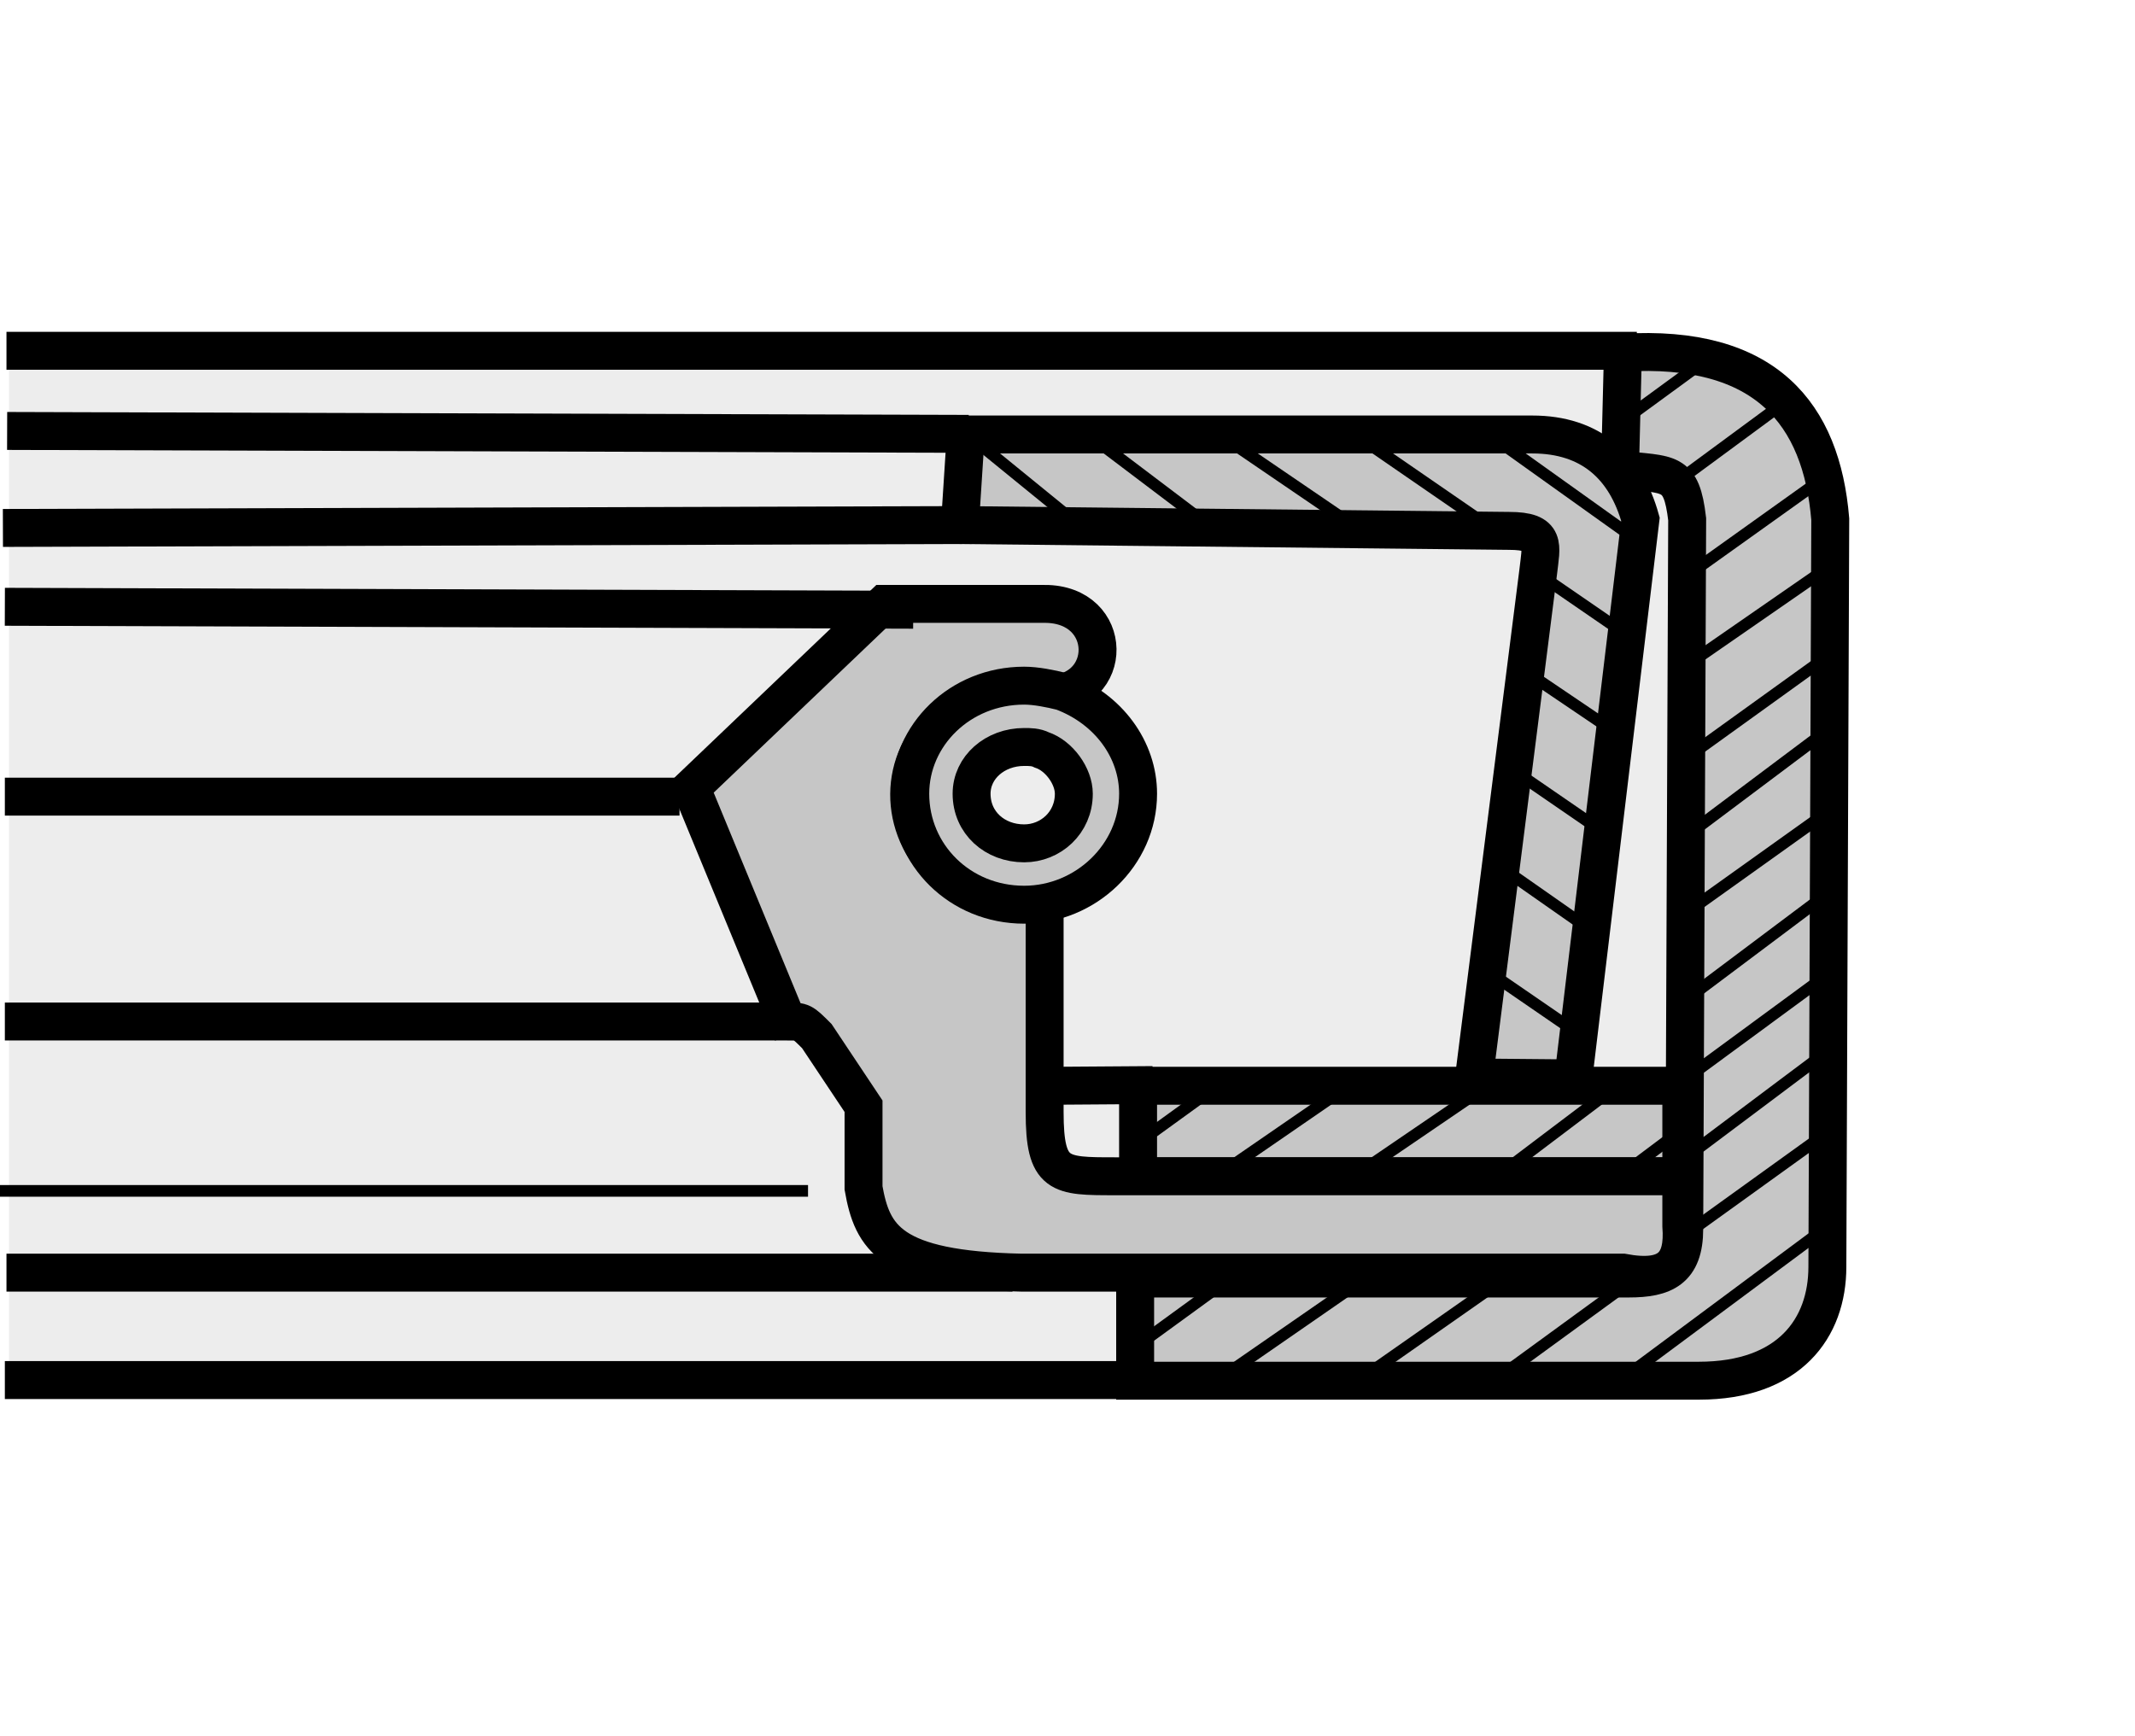 <?xml version="1.0" encoding="utf-8"?>
<!-- Generator: Adobe Illustrator 16.0.3, SVG Export Plug-In . SVG Version: 6.00 Build 0)  -->
<!DOCTYPE svg PUBLIC "-//W3C//DTD SVG 1.1//EN" "http://www.w3.org/Graphics/SVG/1.1/DTD/svg11.dtd">
<svg version="1.1" id="Layer_1" xmlns="http://www.w3.org/2000/svg" xmlns:xlink="http://www.w3.org/1999/xlink" x="0px" y="0px"
	 width="300px" height="244px" viewBox="0 0 300 244" enable-background="new 0 0 300 244" xml:space="preserve">
<rect fill="#FFFFFF" width="300" height="244"/>
<g>
	<polygon fill-rule="evenodd" clip-rule="evenodd" fill="#EDEDED" points="1.269,50.07 236.951,50.07 236.951,194.702 
		1.269,194.702 1.269,50.07 	"/>
	
		<polygon fill-rule="evenodd" clip-rule="evenodd" fill="#C6C6C6" stroke="#000000" stroke-width="5.33" stroke-miterlimit="2.613" points="
		159.917,165.301 236.25,165.301 236.25,152.581 159.917,152.581 159.917,165.301 	"/>
	
		<path fill-rule="evenodd" clip-rule="evenodd" fill="#C6C6C6" stroke="#000000" stroke-width="5.33" stroke-linecap="square" stroke-miterlimit="2.613" d="
		M257.179,72.963l-0.406,105.063c0,8.617-5.338,16.004-18.058,16.004h-79.21v-14.361h69.357c4.927,0,7.799-1.23,7.799-6.98
		l0.412-99.725c-0.824-6.978-2.467-6.156-9.441-6.978l0.412-16.416C248.151,48.337,255.949,58.187,257.179,72.963L257.179,72.963z"
		/>
	<path fill="none" stroke="#000000" stroke-width="5.33" stroke-miterlimit="2.613" d="M95.483,111.95H0.682 M136.116,60.97
		L1.002,60.561 M109.026,143.553H0.682"/>
	
		<line fill="none" stroke="#000000" stroke-width="1.64" stroke-miterlimit="2.613" x1="113.541" y1="167.354" x2="0" y2="167.354"/>
	<path fill="none" stroke="#000000" stroke-width="5.33" stroke-miterlimit="2.613" d="M136.522,73.783L0.409,74.192
		 M229.999,49.297H0.91"/>
	
		<path fill-rule="evenodd" clip-rule="evenodd" fill="#C6C6C6" stroke="#000000" stroke-width="5.33" stroke-linecap="square" stroke-miterlimit="2.613" d="
		M146.787,84.863c9.847,0,9.847,12.723,0.406,12.723c-25.854-2.052-25.854,29.552-0.406,29.552c0,12.307,0,16.821,0,29.134
		c0,9.029,2.048,9.029,9.847,9.029h79.616v6.98c0.412,5.332-1.643,7.793-8.205,6.563h-84.542
		c-18.47-0.406-20.933-4.927-22.163-11.901v-11.488l-6.565-9.853c-2.054-2.049-2.054-2.049-4.105-2.049L97.125,110.72l27.086-25.856
		H146.787L146.787,84.863z"/>
	<path fill="none" stroke="#000000" stroke-width="1.64" stroke-linecap="square" stroke-miterlimit="2.613" d="M257.179,79.528
		l-21.336,14.773 M256.773,92.25l-20.523,14.776 M256.361,102.921l-19.699,14.776 M256.361,114.413l-20.111,14.36 M256.361,125.901
		l-19.699,14.773 M256.773,136.984l-20.111,14.773 M256.361,148.067l-19.699,14.772 M256.773,159.145l-20.523,14.772
		 M256.361,172.688l-28.729,21.342 M172.23,180.074l-13.543,9.853 M192.336,179.256l-21.342,14.773 M210.805,180.074l-20.518,14.366
		 M229.687,179.668l-19.7,14.361 M235.843,159.145l-8.211,6.156 M170.995,152.581l-11.901,8.617 M189.463,152.581l-18.469,12.72
		 M208.345,152.987l-18.058,12.313 M227.221,152.581l-16.828,12.72"/>
	
		<path fill-rule="evenodd" clip-rule="evenodd" fill="#C6C6C6" stroke="#000000" stroke-width="5.33" stroke-miterlimit="2.613" d="
		M207.121,151.418l13.949,0.128l9.436-78.583c-2.055-7.387-6.976-11.904-15.186-11.904h-79.616l-0.824,12.725l77.156,0.821
		c5.338,0,4.515,2.052,4.108,5.745L207.121,151.418L207.121,151.418z"/>
	<path fill="none" stroke="#000000" stroke-width="1.64" stroke-linecap="square" stroke-miterlimit="2.613" d="M238.303,51.621
		l-10.671,7.799 M250.205,56.956l-15.598,11.492 M256.773,66.807L236.662,81.17 M135.564,60.741l14.501,11.81 M207.521,59.829
		l22.984,16.415 M188.646,59.829l18.469,12.722 M170.176,60.24l18.058,12.311 M151.3,59.829l16.822,12.722 M215.732,80.35
		l13.131,9.028 M213.677,93.893l13.955,9.438 M213.266,108.666l13.137,9.031 M210.805,121.799l12.313,8.617 M209.164,136.572
		l13.137,9.029"/>
	
		<line fill="none" stroke="#000000" stroke-width="5.33" stroke-miterlimit="2.613" x1="142.272" y1="178.844" x2="0.91" y2="178.844"/>
	
		<path fill-rule="evenodd" clip-rule="evenodd" fill="#C6C6C6" stroke="#000000" stroke-width="5.33" stroke-linecap="square" stroke-miterlimit="2.613" d="
		M149.247,97.177c6.568,2.46,10.671,8.207,10.671,14.364c0,8.616-7.387,15.597-16.009,15.597c-9.029,0-16.004-6.98-16.004-15.597
		c0-8.211,6.975-15.186,16.004-15.186C145.55,96.355,147.604,96.765,149.247,97.177L149.247,97.177z"/>
	
		<path fill-rule="evenodd" clip-rule="evenodd" fill="#EDEDED" stroke="#000000" stroke-width="5.33" stroke-linecap="square" stroke-miterlimit="2.613" d="
		M146.375,105.384c2.46,0.821,4.514,3.693,4.514,6.157c0,4.102-3.284,6.975-6.979,6.975c-4.103,0-7.387-2.873-7.387-6.975
		c0-3.693,3.284-6.568,7.387-6.568C144.732,104.973,145.55,104.973,146.375,105.384L146.375,105.384z"/>
	<path fill="none" stroke="#000000" stroke-width="5.33" stroke-miterlimit="2.613" d="M159.093,193.939H0.682 M161.965,152.486
		l-13.537,0.095 M128.317,85.685L0.682,85.272"/>
</g>
</svg>
